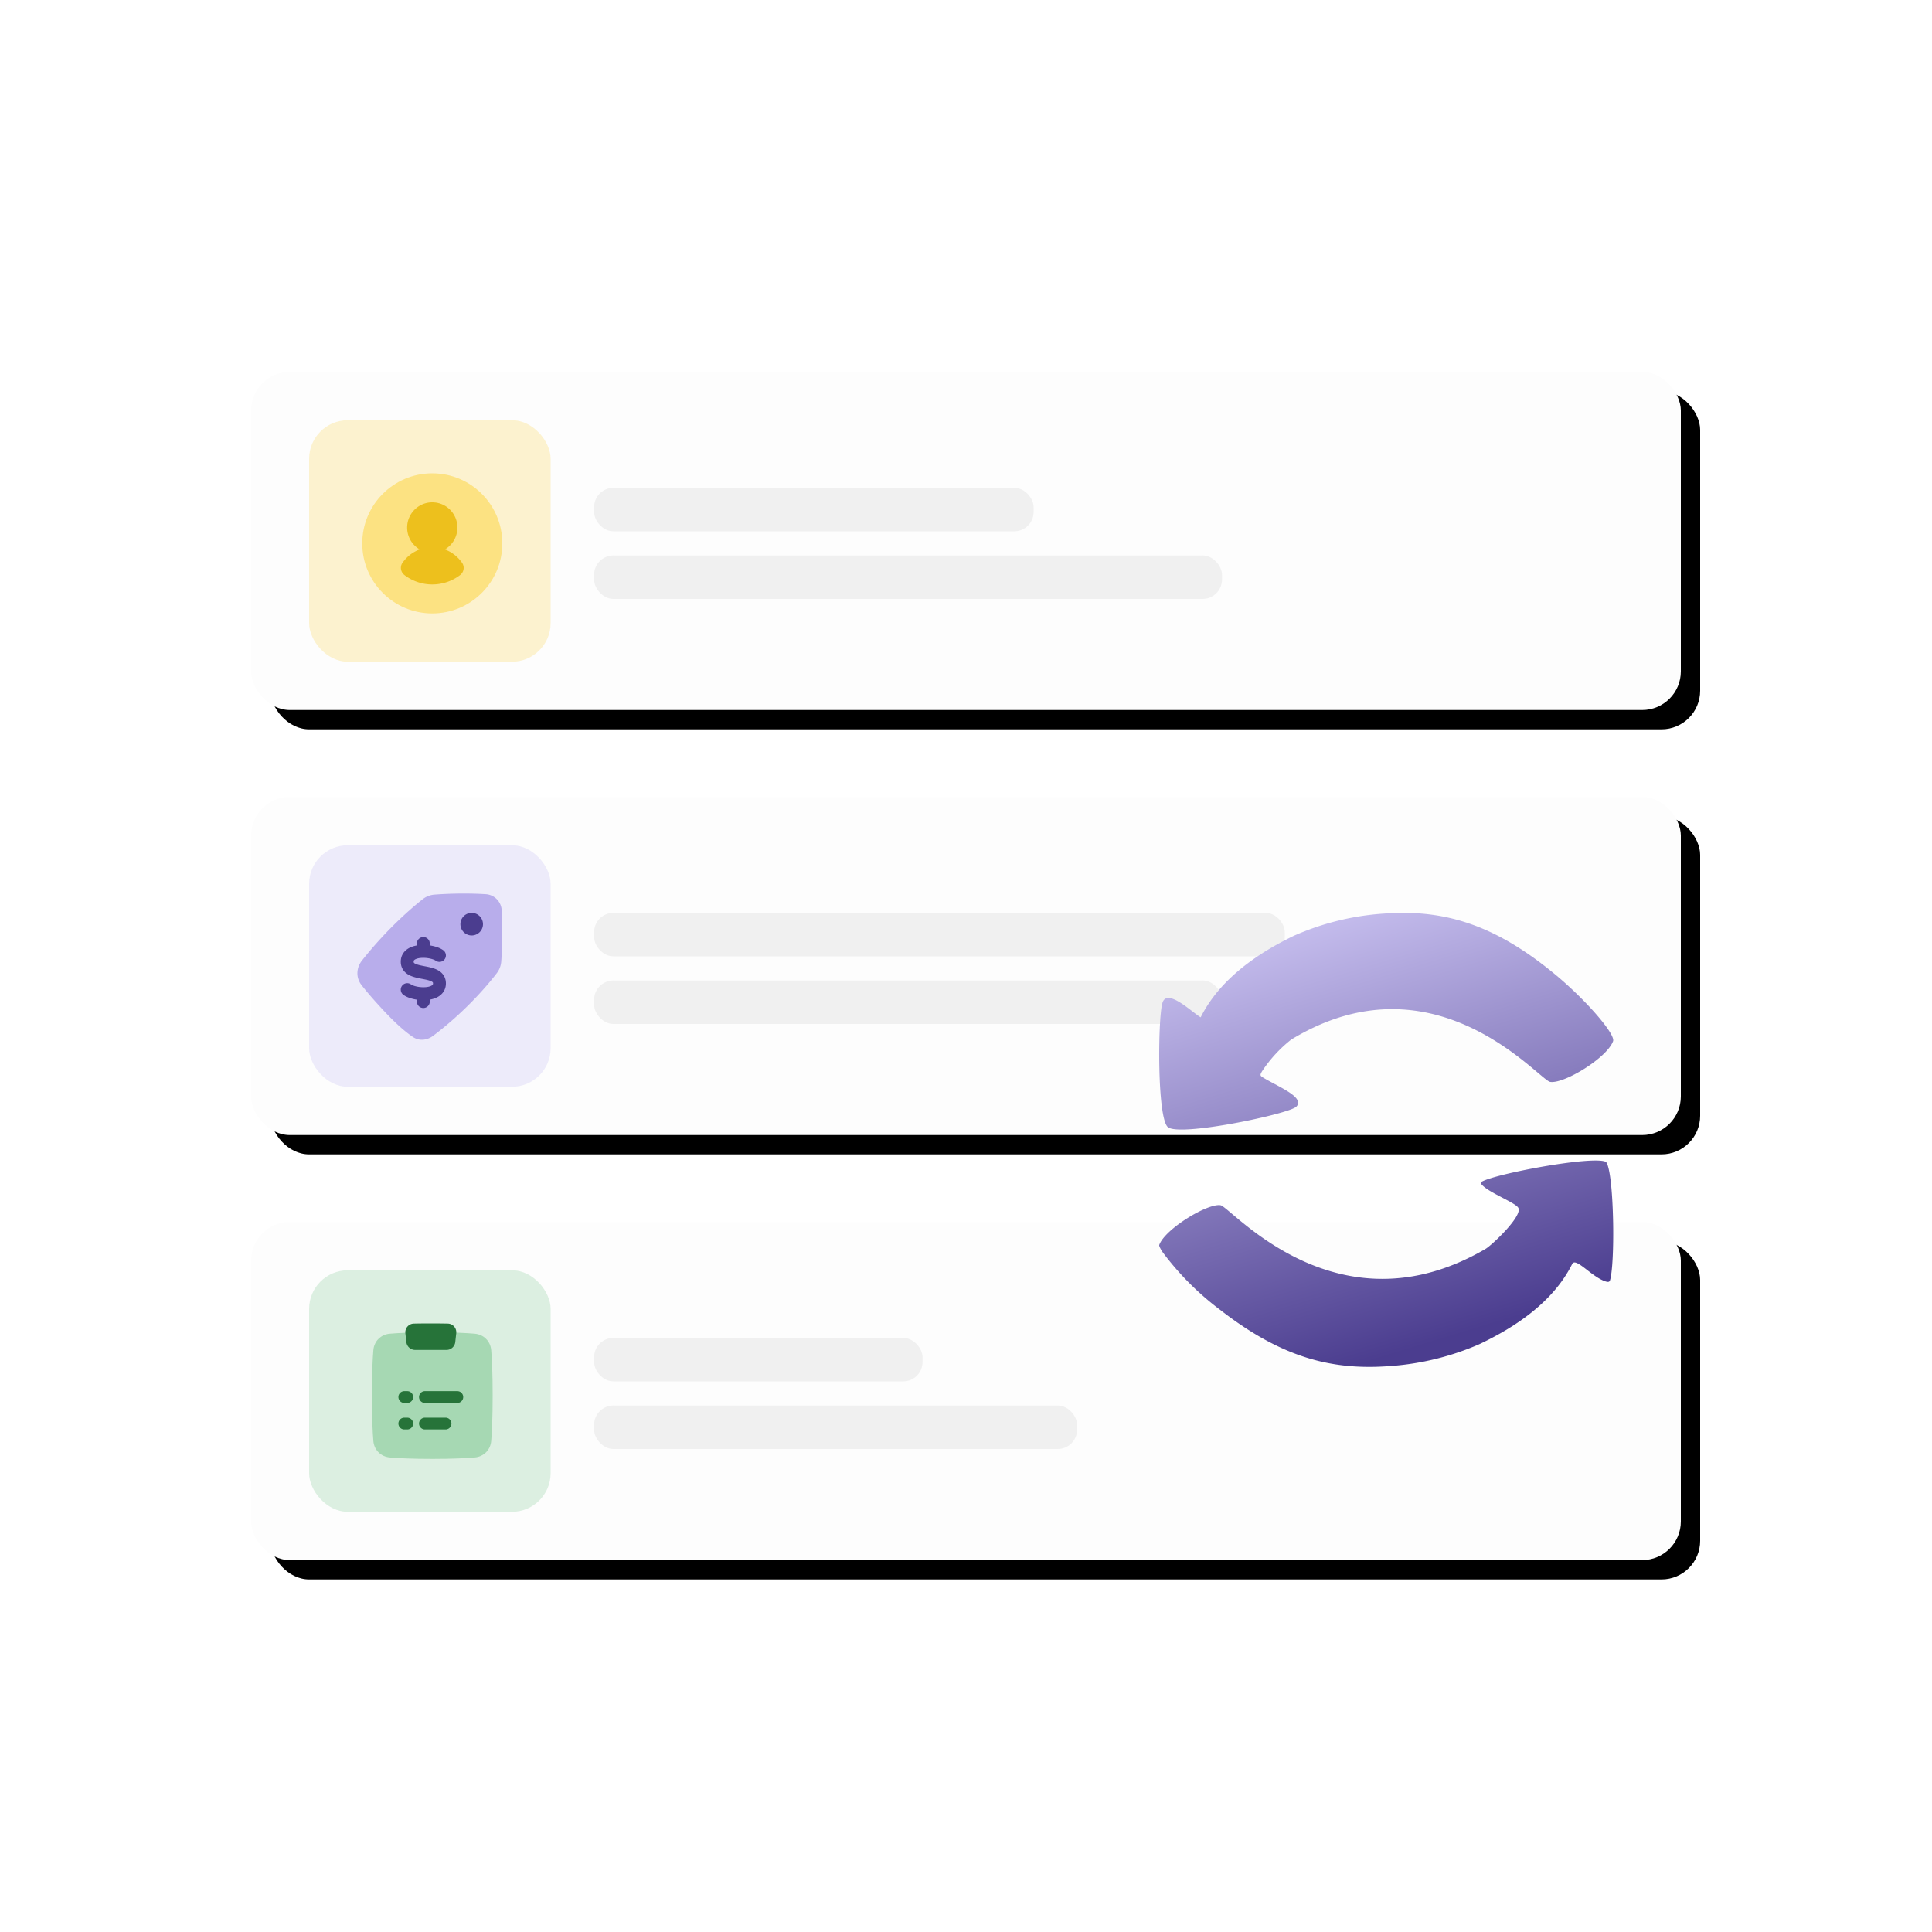 <svg xmlns="http://www.w3.org/2000/svg" xmlns:xlink="http://www.w3.org/1999/xlink" width="400" height="400"><defs><filter id="b" width="131.8%" height="234.3%" x="-14.5%" y="-61.4%" filterUnits="objectBoundingBox"><feOffset dx="4" dy="4" in="SourceAlpha" result="shadowOffsetOuter1"/><feGaussianBlur in="shadowOffsetOuter1" result="shadowBlurOuter1" stdDeviation="15"/><feColorMatrix in="shadowBlurOuter1" values="0 0 0 0 0.7 0 0 0 0 0.7 0 0 0 0 0.7 0 0 0 0.8 0"/></filter><filter id="e" width="131.8%" height="234.3%" x="-14.5%" y="-61.4%" filterUnits="objectBoundingBox"><feOffset dx="4" dy="4" in="SourceAlpha" result="shadowOffsetOuter1"/><feGaussianBlur in="shadowOffsetOuter1" result="shadowBlurOuter1" stdDeviation="15"/><feColorMatrix in="shadowBlurOuter1" values="0 0 0 0 0.7 0 0 0 0 0.7 0 0 0 0 0.7 0 0 0 0.8 0"/></filter><filter id="g" width="131.8%" height="234.3%" x="-14.5%" y="-61.4%" filterUnits="objectBoundingBox"><feOffset dx="4" dy="4" in="SourceAlpha" result="shadowOffsetOuter1"/><feGaussianBlur in="shadowOffsetOuter1" result="shadowBlurOuter1" stdDeviation="15"/><feColorMatrix in="shadowBlurOuter1" values="0 0 0 0 0.7 0 0 0 0 0.7 0 0 0 0 0.7 0 0 0 0.8 0"/></filter><rect id="a" width="296" height="70" x="0" y="0" rx="8"/><rect id="d" width="296" height="70" x="0" y="0" rx="8"/><rect id="f" width="296" height="70" x="0" y="0" rx="8"/><linearGradient id="h" x1="39.33%" x2="67.36%" y1="0%" y2="91.845%"><stop offset="0%" stop-color="#C6BEEE"/><stop offset="100%" stop-color="#4B3D8F"/></linearGradient></defs><g fill="none" fill-rule="evenodd"><g transform="translate(52 77)"><use xlink:href="#a" fill="#000" filter="url(#b)"/><use xlink:href="#a" fill="#FDFDFD"/><g transform="translate(12 10)"><rect width="50" height="50" fill="#FCF2CF" rx="8"/><path fill="#FCE282" d="M11 25.5C11 17.492 17.492 11 25.5 11S40 17.492 40 25.5 33.508 40 25.5 40 11 33.508 11 25.5"/><path fill="#EDC01D" d="M30.703 22.224a5.23 5.23 0 0 1-2.604 4.527 7.54 7.54 0 0 1 3.58 2.784c.567.82.36 1.93-.434 2.532A9.47 9.47 0 0 1 25.5 34a9.47 9.47 0 0 1-5.745-1.933c-.793-.603-1-1.713-.433-2.533a7.54 7.54 0 0 1 3.578-2.783 5.23 5.23 0 0 1-2.605-4.527c0-2.885 2.33-5.224 5.204-5.224s5.204 2.339 5.204 5.224"/></g><rect width="91" height="9" x="71" y="24" fill="#F0F0F0" rx="4"/><rect width="130" height="9" x="71" y="38" fill="#F0F0F0" rx="4"/></g><g transform="translate(52 165)"><use xlink:href="#d" fill="#000" filter="url(#e)"/><use xlink:href="#d" fill="#FDFDFD"/><g transform="translate(12 10)"><rect width="50" height="50" fill="#EDEBFA" rx="8"/><path fill="#B8ADEB" d="M36.575 10.135c-4.543-.283-8.705-.055-10.602.086a4.5 4.5 0 0 0-2.459.95c-2.025 1.596-7.272 6.003-12.569 12.694-1.151 1.454-1.319 3.48-.123 5.038.912 1.188 2.387 2.953 4.753 5.477 2.753 2.937 4.695 4.503 5.955 5.338 1.383.917 3.004.598 4.15-.27 7.04-5.325 11.603-10.907 13.196-12.995a4.47 4.47 0 0 0 .9-2.386c.141-1.877.374-6.067.09-10.642a3.51 3.51 0 0 0-3.291-3.29"/><path fill="#4B3D8F" d="M24.983 20.346a1.335 1.335 0 1 0-2.67 0v.4c-.668.114-1.348.334-1.927.724-.828.558-1.41 1.448-1.41 2.63 0 .65.173 1.243.527 1.75.343.491.798.82 1.24 1.047.799.41 1.796.602 2.56.75l.092.017c.893.172 1.517.304 1.937.52.184.094.25.168.272.2.011.017.046.067.046.222 0 .194-.055.296-.232.415-.24.162-.673.307-1.288.357a6.6 6.6 0 0 1-1.836-.125c-.61-.128-1.02-.31-1.201-.442a1.335 1.335 0 0 0-1.565 2.164c.607.439 1.425.724 2.214.89q.28.06.571.102v.393a1.335 1.335 0 0 0 2.67 0v-.4c.668-.114 1.347-.334 1.927-.725.827-.557 1.41-1.447 1.41-2.63 0-.648-.173-1.242-.527-1.749-.343-.491-.798-.82-1.24-1.046-.8-.411-1.796-.603-2.56-.75l-.092-.018c-.894-.172-1.517-.304-1.937-.52-.184-.094-.25-.168-.272-.2-.012-.017-.047-.067-.047-.222 0-.195.055-.296.233-.416.24-.161.672-.307 1.288-.357a6.6 6.6 0 0 1 1.836.125c.61.13 1.02.312 1.2.443a1.335 1.335 0 1 0 1.565-2.164c-.606-.438-1.424-.724-2.213-.89a9 9 0 0 0-.571-.103z"/><path fill="#4B3D8F" fill-rule="nonzero" d="M33.66 14.005a2.336 2.336 0 1 0 0 4.672 2.336 2.336 0 0 0 0-4.672"/></g><rect width="143" height="9" x="71" y="24" fill="#F0F0F0" rx="4"/><rect width="130" height="9" x="71" y="38" fill="#F0F0F0" rx="4"/></g><g transform="translate(52 253)"><use xlink:href="#f" fill="#000" filter="url(#g)"/><use xlink:href="#f" fill="#FDFDFD"/><g transform="translate(12 10)"><rect width="50" height="50" fill="#DCEFE1" rx="8"/><path fill="#A6D8B3" fill-rule="nonzero" d="M25.5 12.83c-4.273 0-7.073.15-8.803.3-1.843.16-3.24 1.551-3.396 3.4-.15 1.782-.301 4.734-.301 9.409s.15 7.627.3 9.41c.157 1.848 1.554 3.239 3.397 3.399 1.73.15 4.53.3 8.803.3s7.073-.15 8.803-.3c1.843-.16 3.24-1.551 3.396-3.4.15-1.782.301-4.734.301-9.409s-.15-7.627-.3-9.41c-.157-1.848-1.554-3.239-3.397-3.399-1.73-.15-4.53-.3-8.803-.3"/><path fill="#267339" fill-rule="nonzero" d="M28.718 11.037a1.804 1.804 0 0 1 1.744 2.015l-.204 1.812a1.83 1.83 0 0 1-1.818 1.624h-6.49c-.93 0-1.713-.7-1.817-1.624l-.205-1.812a1.804 1.804 0 0 1 1.745-2.015c1.04-.023 2.21-.037 3.523-.037 1.312 0 2.482.014 3.522.037"/><path fill="#267339" d="M22.756 26.244c0-.674.546-1.22 1.22-1.22h6.707a1.22 1.22 0 1 1 0 2.44h-6.707a1.22 1.22 0 0 1-1.22-1.22m1.22 4.268a1.22 1.22 0 1 0 0 2.44h4.268a1.22 1.22 0 1 0 0-2.44zm-5.488-4.268c0-.674.546-1.22 1.22-1.22h.61a1.22 1.22 0 1 1 0 2.44h-.61a1.22 1.22 0 0 1-1.22-1.22m1.22 4.268a1.22 1.22 0 1 0 0 2.44h.61a1.22 1.22 0 1 0 0-2.44z"/></g><rect width="68" height="9" x="71" y="24" fill="#F0F0F0" rx="4"/><rect width="100" height="9" x="71" y="38" fill="#F0F0F0" rx="4"/></g><path fill="url(#h)" fill-rule="nonzero" d="M92.362 76.29c-2.863-.946-6.132-5.083-6.86-3.588-3.842 7.712-11.525 12.961-19.268 16.62a56 56 0 0 1-18.468 4.508c-12.038.92-22.418-1.757-35.124-11.622A59.1 59.1 0 0 1 .712 70.25c-.144-.216-.788-1.196-.705-1.495C1.2 65.443 9.993 60.11 12.69 60.528c2.147.335 24.135 26.988 54.88 9.04 1.313-.777 7.648-6.744 6.789-8.478-.525-1.052-5.727-2.989-7.409-4.65-.56-.55-.394-.658-.083-.826 3.006-1.614 21.415-5.094 25.22-4.197.43.108.478.168.621.478 1.492 3.181 1.682 20.818.62 24.19-.13.406-.5.358-.966.203M1.818 44.378c2.491 1.928 23.335-2.41 26.214-4.024.405-.168.686-.554.728-1 .082-1.602-3.807-3.29-6.603-4.88-1.34-.77-1.363-.747-.905-1.614a27.9 27.9 0 0 1 6.075-6.626c29.75-18.073 51.345 8.433 53.625 8.759 2.831.457 11.75-4.952 13.018-8.434.529-1.506-6.027-9-12.56-14.277C68.756 1.97 58.287-.741 46.36.163a54.9 54.9 0 0 0-18.505 4.59C20.054 8.523 12.5 13.837 8.586 21.62c-1.645-.904-6.932-6.157-7.907-3.012s-1.14 23.988 1.14 25.771" transform="translate(240 189)"/></g></svg>